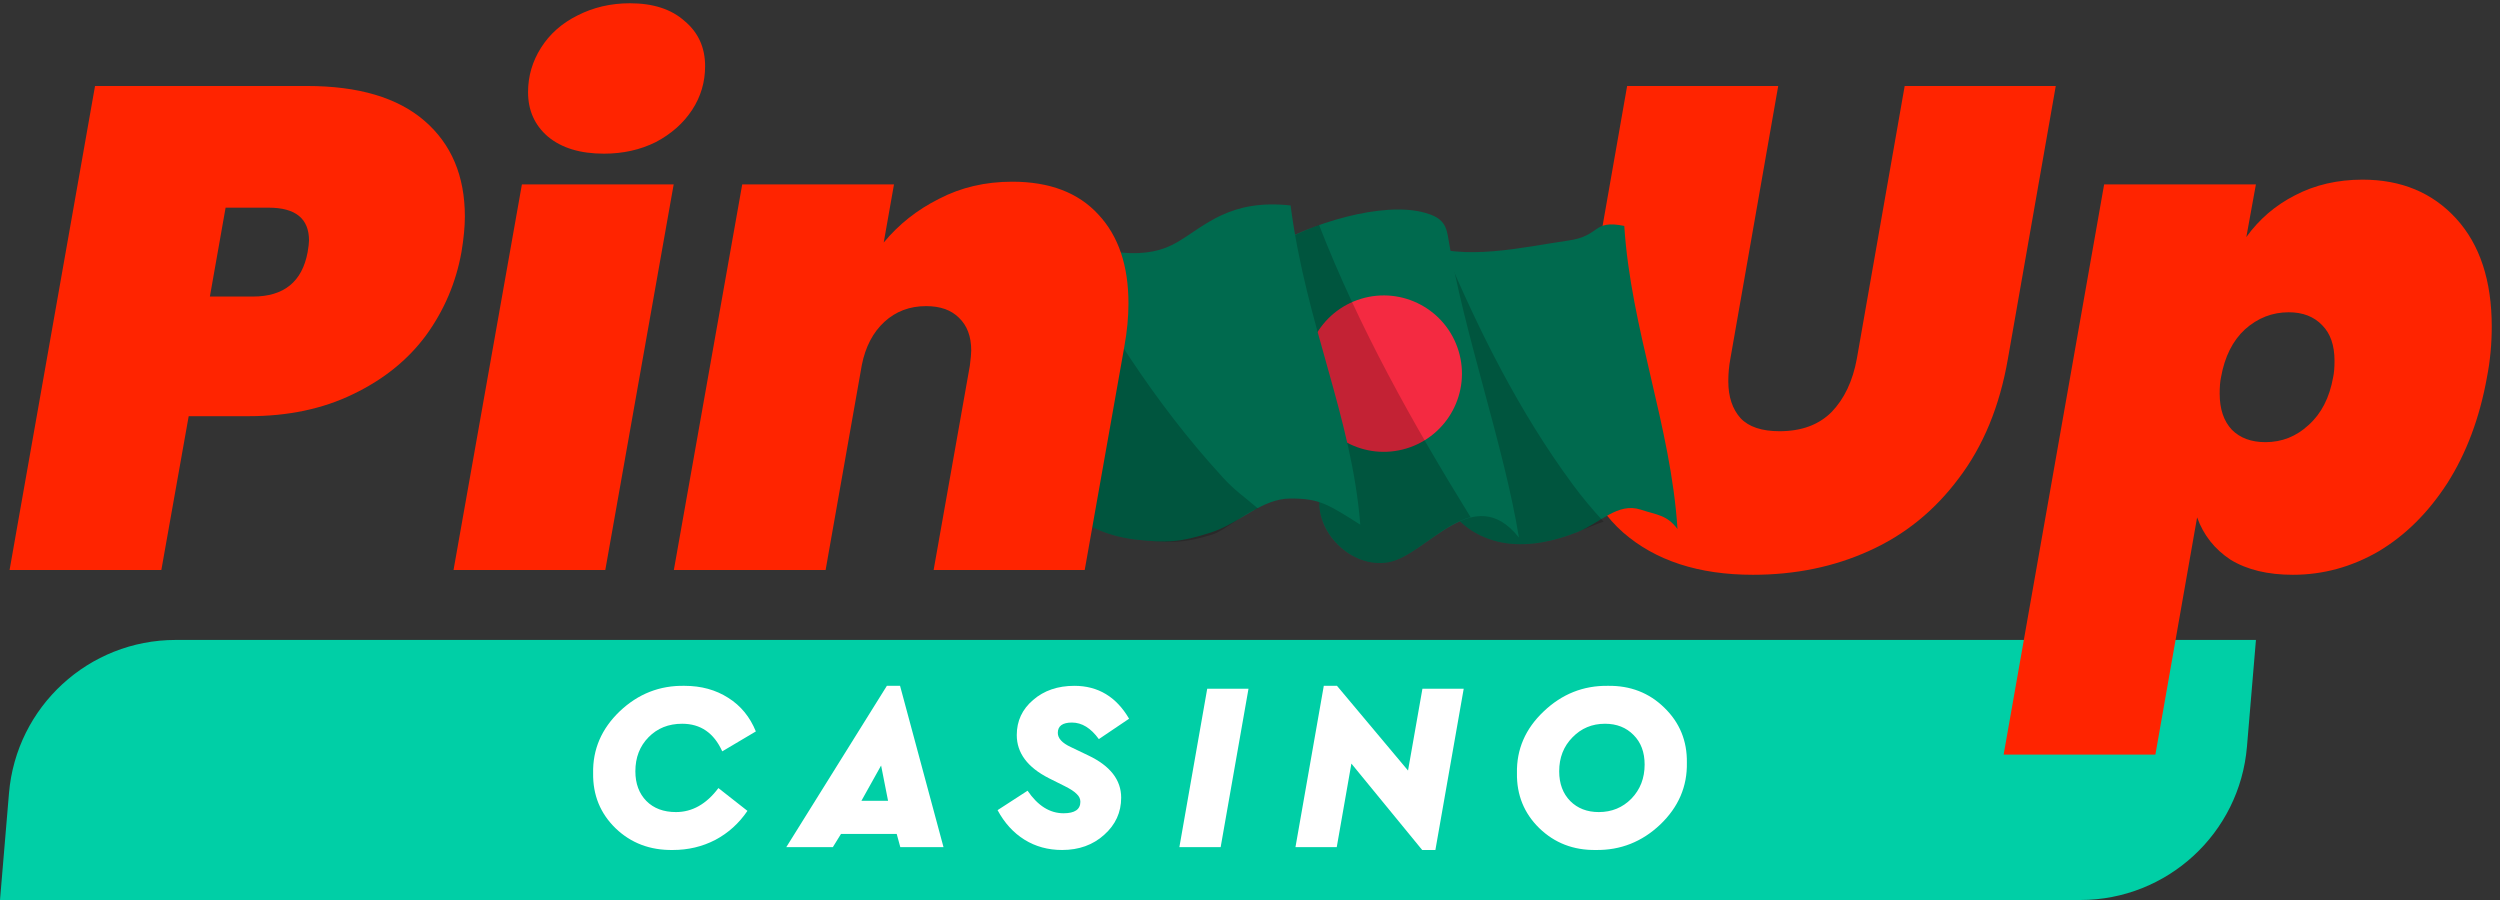 <?xml version="1.0" encoding="UTF-8"?>
<svg xmlns="http://www.w3.org/2000/svg" width="250" height="90" viewBox="0 0 250 90" fill="none">
  <rect x="0" y="0" width="250" height="90" fill="#333333" stroke="none"/>
  <g clip-path="url(#clip0_1_9)">
    <path d="M17.572 63.994C8.876 63.994 1.629 70.656 0.899 79.322L0 90H74.468H148.936H208.022C216.718 90 223.965 83.338 224.695 74.672L225.594 63.994H151.126H76.658H17.572Z" fill="#00CFA6"></path>
    <path d="M46.146 25.211C45.599 28.265 44.414 31.045 42.591 33.551C40.768 36.013 38.329 37.972 35.276 39.431C32.268 40.889 28.804 41.618 24.885 41.618H18.869L16.134 57H0.957L9.503 8.599H30.695C35.846 8.599 39.765 9.761 42.454 12.085C45.143 14.41 46.487 17.6 46.487 21.656C46.487 22.659 46.373 23.844 46.146 25.211ZM25.295 29.655C28.394 29.655 30.217 28.174 30.764 25.211C30.855 24.664 30.901 24.277 30.901 24.049C30.901 21.861 29.556 20.767 26.867 20.767H22.56L20.988 29.655H25.295Z" fill="#FF2400"></path>
    <path d="M67.367 18.443L60.53 57H45.353L52.19 18.443H67.367Z" fill="#FF2400"></path>
    <path d="M54.788 13.658C56.155 14.797 58.023 15.367 60.393 15.367C62.308 15.367 64.039 14.979 65.589 14.205C67.139 13.384 68.346 12.313 69.212 10.992C70.078 9.67 70.511 8.211 70.511 6.616C70.511 4.748 69.828 3.244 68.46 2.104C67.139 0.919 65.316 0.327 62.991 0.327C61.077 0.327 59.322 0.737 57.727 1.557C56.178 2.332 54.97 3.403 54.104 4.771C53.238 6.138 52.805 7.619 52.805 9.214C52.805 11.037 53.466 12.518 54.788 13.658Z" fill="#FF2400"></path>
    <path d="M177.821 8.599L173.036 35.876C172.899 36.605 172.831 37.357 172.831 38.132C172.831 39.681 173.241 40.912 174.061 41.823C174.881 42.689 176.18 43.122 177.958 43.122C180.145 43.122 181.877 42.484 183.153 41.208C184.43 39.886 185.273 38.109 185.683 35.876L190.468 8.599H205.577L200.791 35.876C199.971 40.616 198.33 44.603 195.869 47.839C193.453 51.075 190.468 53.491 186.913 55.086C183.404 56.681 179.53 57.478 175.292 57.478C169.868 57.478 165.539 56.066 162.303 53.24C159.067 50.369 157.449 46.29 157.449 41.003C157.449 39.317 157.608 37.608 157.927 35.876L162.713 8.599H177.821Z" fill="#FF2400"></path>
    <path d="M224.633 23.707C225.909 21.93 227.527 20.54 229.487 19.537C231.492 18.489 233.748 17.965 236.255 17.965C240.128 17.965 243.25 19.264 245.62 21.861C247.99 24.459 249.175 28.06 249.175 32.663C249.175 34.395 249.016 36.081 248.697 37.722C247.967 41.778 246.646 45.31 244.732 48.318C242.817 51.28 240.516 53.559 237.827 55.154C235.138 56.704 232.289 57.478 229.281 57.478C226.775 57.478 224.701 56.977 223.06 55.975C221.465 54.926 220.349 53.514 219.711 51.736L215.54 75.458H200.364L210.413 18.443H225.59L224.633 23.707ZM233.315 37.722C233.406 37.311 233.452 36.764 233.452 36.081C233.452 34.531 233.041 33.346 232.221 32.526C231.401 31.66 230.284 31.227 228.871 31.227C227.231 31.227 225.772 31.797 224.496 32.936C223.266 34.075 222.468 35.671 222.103 37.722C222.012 38.132 221.967 38.679 221.967 39.362C221.967 40.912 222.377 42.12 223.197 42.986C224.018 43.806 225.134 44.216 226.547 44.216C228.188 44.216 229.623 43.646 230.854 42.507C232.13 41.368 232.95 39.773 233.315 37.722Z" fill="#FF2400"></path>
    <path d="M59.313 77.319C59.265 74.935 60.153 72.871 61.977 71.127C63.817 69.383 65.977 68.535 68.457 68.583C70.121 68.583 71.577 68.983 72.825 69.783C74.073 70.567 74.993 71.687 75.585 73.143L72.225 75.135C71.393 73.295 70.057 72.375 68.217 72.375C66.857 72.375 65.737 72.823 64.857 73.719C63.977 74.615 63.537 75.751 63.537 77.127C63.537 78.359 63.905 79.351 64.641 80.103C65.377 80.839 66.361 81.207 67.593 81.207C69.225 81.207 70.641 80.407 71.841 78.807L74.745 81.087C73.897 82.335 72.825 83.303 71.529 83.991C70.233 84.663 68.817 84.999 67.281 84.999C65.009 85.031 63.105 84.311 61.569 82.839C60.033 81.351 59.281 79.511 59.313 77.319Z" fill="white"></path>
    <path d="M90.03 84.711L89.67 83.391H84.102L83.286 84.711H78.63L88.686 68.583H90.006L94.35 84.711H90.03ZM88.806 80.079L88.11 76.551L86.142 80.079H88.806Z" fill="white"></path>
    <path d="M99.757 81.015L102.757 79.071C103.781 80.575 104.981 81.327 106.357 81.327C107.477 81.327 108.037 80.943 108.037 80.175C108.037 79.887 107.917 79.631 107.677 79.407C107.453 79.167 107.053 78.903 106.477 78.615L104.893 77.823C102.749 76.735 101.677 75.295 101.677 73.503C101.677 72.095 102.221 70.927 103.309 69.999C104.397 69.055 105.773 68.583 107.437 68.583C109.805 68.583 111.629 69.679 112.909 71.871L109.885 73.911C109.085 72.807 108.189 72.255 107.197 72.255C106.253 72.255 105.781 72.599 105.781 73.287C105.781 73.831 106.213 74.303 107.077 74.703L108.829 75.543C111.021 76.583 112.117 77.991 112.117 79.767C112.117 81.239 111.549 82.479 110.413 83.487C109.293 84.495 107.893 84.999 106.213 84.999C104.805 84.999 103.549 84.655 102.445 83.967C101.341 83.279 100.445 82.295 99.757 81.015Z" fill="white"></path>
    <path d="M117.938 84.711L120.722 68.871H124.85L122.066 84.711H117.938Z" fill="white"></path>
    <path d="M142.243 68.871H146.371L143.539 84.999H142.219L135.139 76.359L133.675 84.711H129.547L132.379 68.583H133.699L140.803 77.055L142.243 68.871Z" fill="white"></path>
    <path d="M151.695 77.319C151.647 74.935 152.535 72.879 154.359 71.151C156.183 69.407 158.327 68.551 160.791 68.583C163.031 68.551 164.911 69.279 166.431 70.767C167.967 72.255 168.719 74.087 168.687 76.263C168.735 78.647 167.847 80.711 166.023 82.455C164.199 84.183 162.055 85.031 159.591 84.999C157.351 85.031 155.463 84.303 153.927 82.815C152.407 81.327 151.663 79.495 151.695 77.319ZM164.463 76.455C164.463 75.223 164.095 74.239 163.359 73.503C162.623 72.751 161.671 72.375 160.503 72.375C159.207 72.375 158.119 72.831 157.239 73.743C156.359 74.639 155.919 75.767 155.919 77.127C155.919 78.359 156.287 79.351 157.023 80.103C157.759 80.839 158.711 81.207 159.879 81.207C161.175 81.207 162.263 80.759 163.143 79.863C164.023 78.951 164.463 77.815 164.463 76.455Z" fill="white"></path>
    <path d="M142.174 24.267C146.111 26.211 152.509 24.674 156.859 24.051C160.105 23.586 159.214 21.936 162.428 22.593C163.087 32.907 167.089 42.593 167.75 52.904C166.69 51.491 165.749 51.513 164.069 50.963C161.778 50.213 160.022 52.298 157.78 53.188C155.506 54.088 153.036 54.66 150.618 54.319C148.196 53.98 145.833 52.609 144.748 50.42" fill="#006A4E"></path>
    <path opacity="0.2" d="M157.217 48.367C151.98 41.267 147.914 33.168 144.465 24.99C143.643 24.84 142.869 24.61 142.171 24.265L144.74 50.418C145.826 52.607 148.189 53.978 150.61 54.317C153.031 54.655 155.501 54.083 157.772 53.186C158.617 52.849 159.486 52.468 160.361 52.161C159.266 50.984 158.213 49.724 157.212 48.368L157.217 48.367Z" fill="black"></path>
    <path d="M127.135 24.723C130.857 22.411 138.251 20.084 142.467 21.271C143.158 21.463 143.878 21.735 144.305 22.311C144.655 22.781 144.758 23.381 144.852 23.96C146.329 33.106 150.417 44.615 151.894 53.761C147.367 48.019 142.703 55.491 138.892 56.217C135.147 56.929 131.307 53.105 132.013 49.357" fill="#006A4E"></path>
    <path d="M145.858 35.094C144.605 30.962 140.239 28.627 136.106 29.88C131.974 31.133 129.639 35.499 130.892 39.632C132.145 43.765 136.511 46.099 140.644 44.846C144.776 43.593 147.111 39.227 145.858 35.094Z" fill="#F42A41"></path>
    <path opacity="0.2" d="M131.908 22.492C129.905 23.261 128.073 24.168 126.749 24.995L132.005 49.286C131.304 53.068 135.148 56.938 138.89 56.22C141.349 55.746 144.157 52.449 147.059 51.716C141.3 42.396 135.868 32.696 131.905 22.49L131.908 22.492Z" fill="black"></path>
    <path d="M102.534 22.308C110.732 25.966 114.894 25.883 117.723 24.219C120.553 22.554 122.973 19.891 129.059 20.544C130.623 32.541 135.164 41.608 136.029 52.468C132.787 50.423 131.972 49.851 129.059 49.851C126.146 49.851 123.989 52.327 121.052 53.264C118.074 54.213 116.76 54.317 113.592 53.957C110.421 53.6 107.326 52.157 105.904 49.851" fill="#006A4E"></path>
    <path opacity="0.2" d="M122.235 47.689C115.377 40.212 110.051 31.682 105.534 23.068C104.458 22.91 103.444 22.668 102.531 22.305L105.894 49.849C107.316 52.155 110.411 53.598 113.582 53.955C116.753 54.312 118.327 54.376 121.302 53.431C122.409 53.077 124.65 51.174 125.796 50.851C124.362 49.612 123.54 49.118 122.229 47.69L122.235 47.689Z" fill="black"></path>
    <path d="M101.224 18.17C104.962 18.17 107.833 19.264 109.838 21.451C111.843 23.593 112.846 26.556 112.846 30.338C112.846 31.706 112.709 33.141 112.436 34.645L108.471 57H93.363L96.986 36.559C97.077 35.83 97.123 35.329 97.123 35.055C97.123 33.643 96.712 32.549 95.892 31.774C95.117 30.999 94.023 30.612 92.611 30.612C90.97 30.612 89.58 31.136 88.441 32.184C87.301 33.232 86.549 34.668 86.184 36.491L82.561 57H67.385L74.221 18.443H89.398L88.372 24.254C89.876 22.431 91.722 20.973 93.909 19.879C96.097 18.739 98.535 18.17 101.224 18.17Z" fill="#FF2400"></path>
  </g>
  <defs>
    <clipPath id="clip0_1_9">
      <rect width="250" height="90" fill="white"></rect>
    </clipPath>
  </defs>
</svg>
